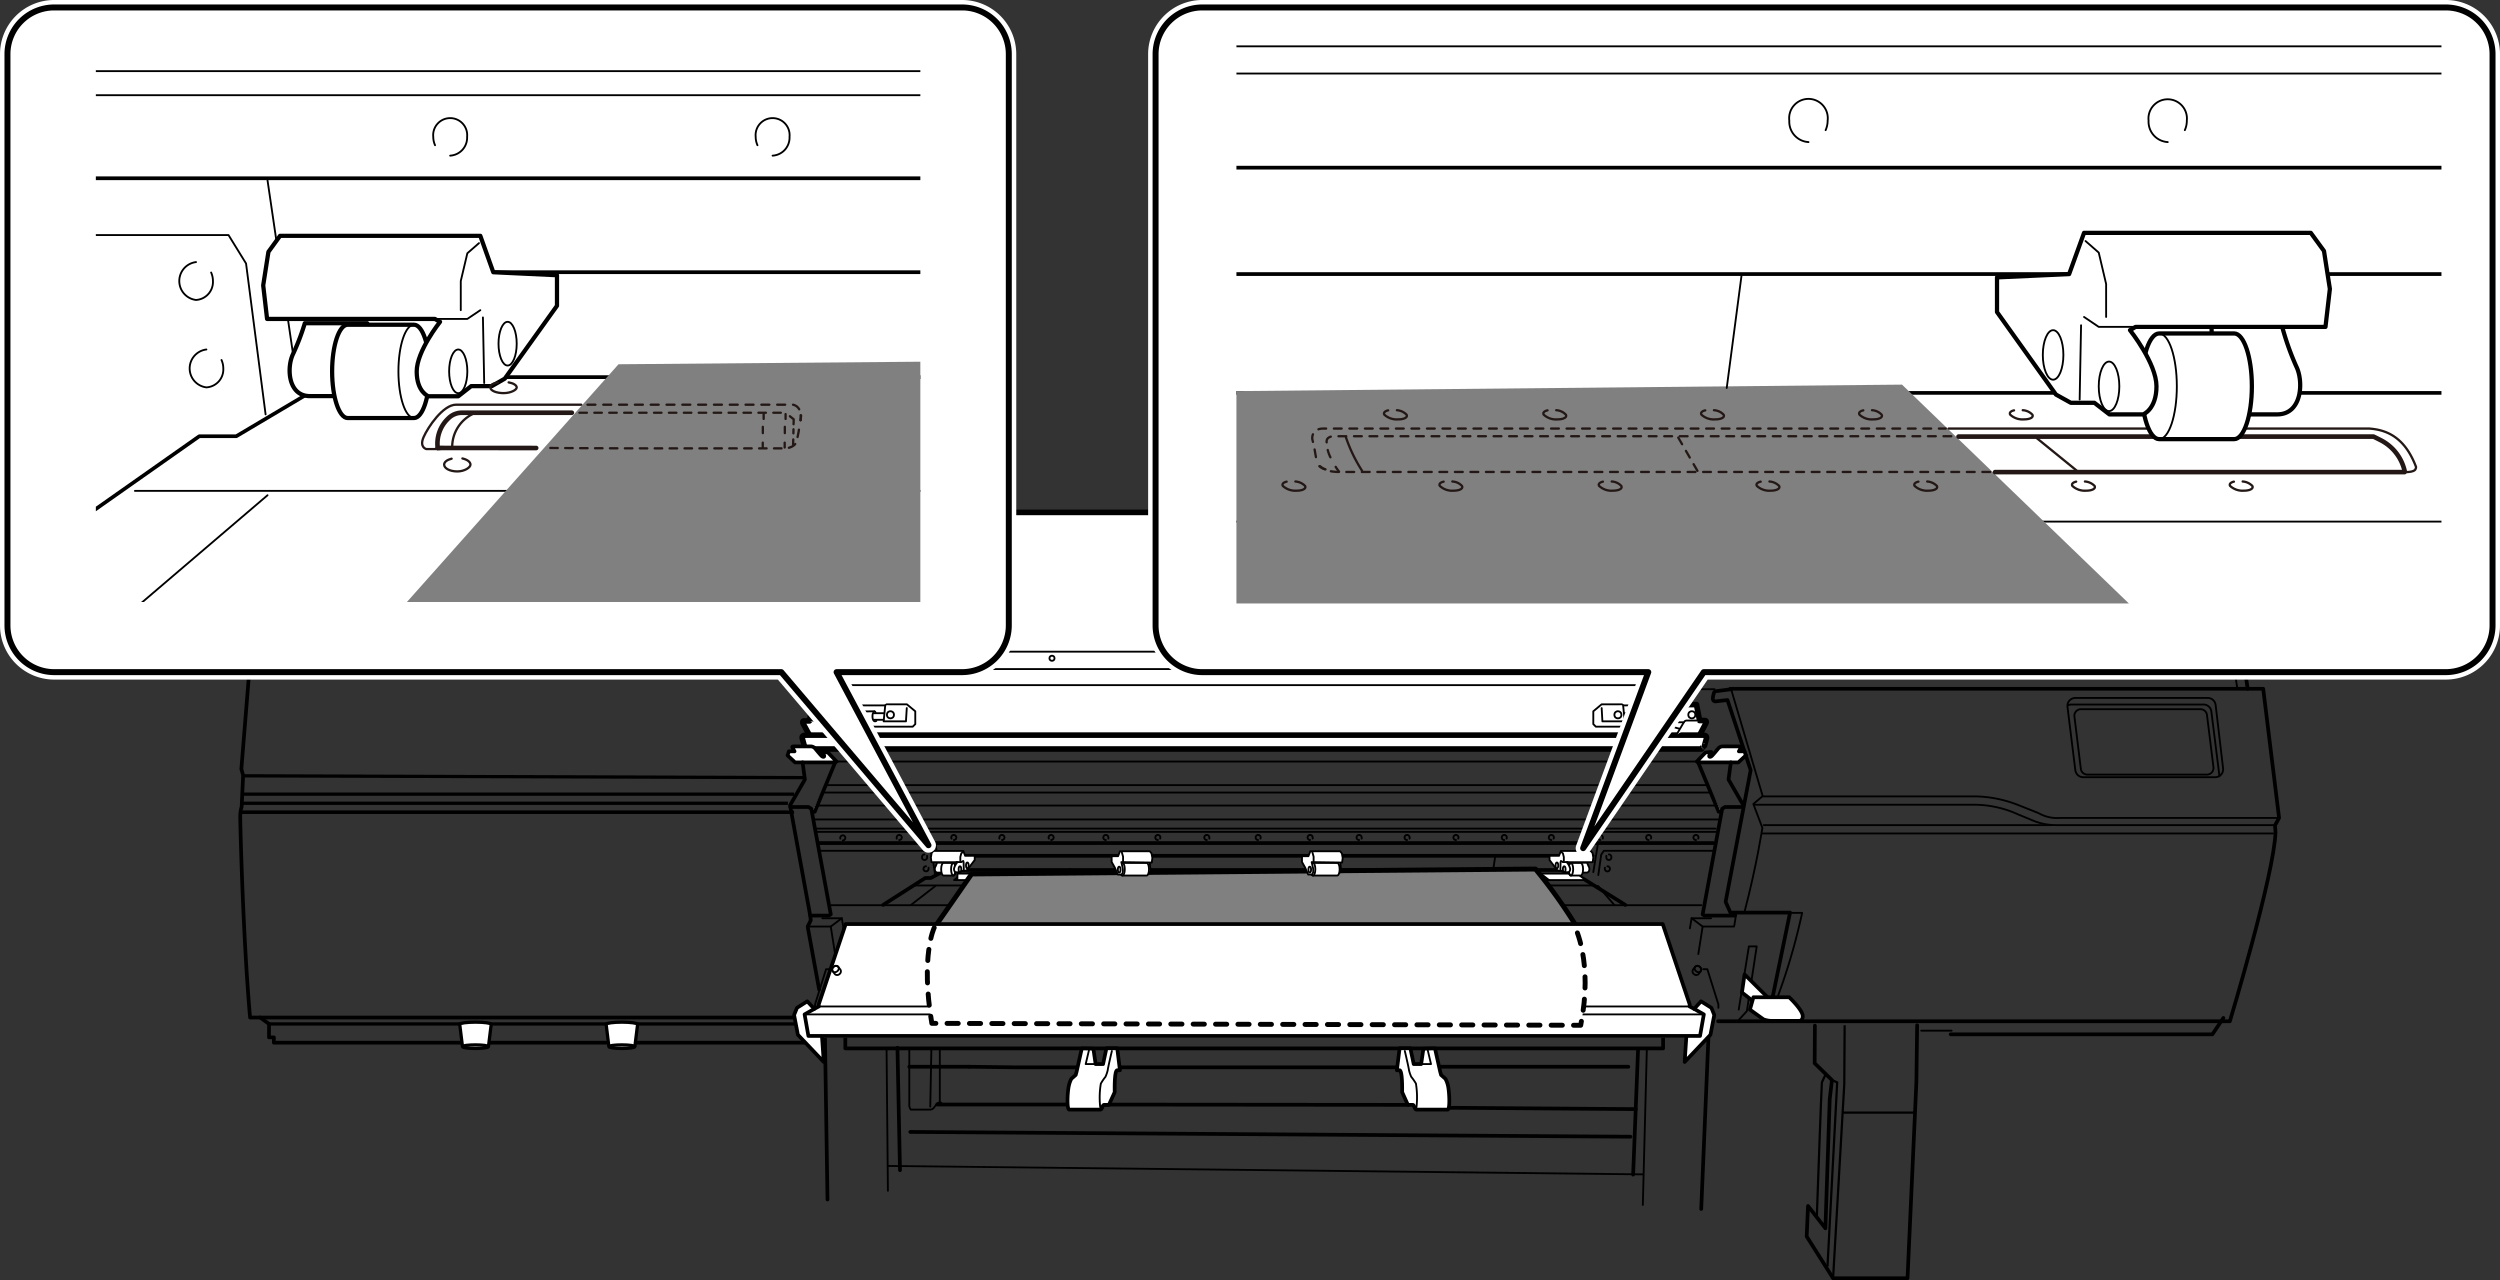 <svg xmlns="http://www.w3.org/2000/svg" xmlns:xlink="http://www.w3.org/1999/xlink" width="118.25mm" height="60.55mm" viewBox="0 0 335.2 171.64"><rect x="0" y="0" width="335.2" height="171.64" fill="#333333" stroke="none"/><defs><style>.cls-1,.cls-10,.cls-13,.cls-15,.cls-18,.cls-19,.cls-2,.cls-20,.cls-21,.cls-22,.cls-23,.cls-24,.cls-26,.cls-27,.cls-28,.cls-29,.cls-3,.cls-6{fill:none;}.cls-10,.cls-11,.cls-13,.cls-15,.cls-17,.cls-2,.cls-3,.cls-4,.cls-5,.cls-6,.cls-7,.cls-8,.cls-9{stroke:#000;}.cls-11,.cls-12,.cls-13,.cls-15,.cls-17,.cls-18,.cls-19,.cls-2,.cls-20,.cls-21,.cls-22,.cls-23,.cls-24,.cls-26,.cls-27,.cls-28,.cls-29,.cls-5,.cls-6,.cls-7,.cls-8,.cls-9{stroke-linecap:round;stroke-linejoin:round;}.cls-2,.cls-7{stroke-width:0.5px;}.cls-10,.cls-3,.cls-4{stroke-miterlimit:10;}.cls-3,.cls-4{stroke-width:0.44px;}.cls-11,.cls-12,.cls-17,.cls-4,.cls-5,.cls-7,.cls-8{fill:#fff;}.cls-5,.cls-6{stroke-width:0.25px;}.cls-8{stroke-width:0.75px;}.cls-16,.cls-9{fill:gray;}.cls-11,.cls-9{stroke-width:0.66px;}.cls-10,.cls-15{stroke-width:0.3px;}.cls-11{stroke-dasharray:1.5;}.cls-12{stroke:#fff;stroke-width:2px;}.cls-13{stroke-width:0.8px;}.cls-14{clip-path:url(#clip-path);}.cls-17{stroke-width:0.57px;}.cls-18,.cls-19,.cls-20,.cls-21,.cls-22,.cls-23,.cls-24,.cls-26,.cls-27,.cls-28,.cls-29{stroke:#231815;}.cls-18,.cls-20,.cls-21,.cls-22,.cls-23,.cls-24,.cls-26,.cls-27,.cls-28,.cls-29{stroke-width:0.31px;}.cls-19{stroke-width:0.62px;}.cls-20{stroke-dasharray:1 1;}.cls-21{stroke-dasharray:1.06 1.06;}.cls-22{stroke-dasharray:1 1;}.cls-23{stroke-dasharray:0.54 0.54;}.cls-24{stroke-dasharray:0.84 0.84;}.cls-25{clip-path:url(#clip-path-2);}.cls-26{stroke-dasharray:1.04 1.04;}.cls-27{stroke-dasharray:1.04 1.04;}.cls-28{stroke-dasharray:1.04 1.04;}.cls-29{stroke-dasharray:1.03 1.03;}</style><clipPath id="clip-path"><rect class="cls-1" x="12.85" y="9.19" width="110.55" height="71.53"/></clipPath><clipPath id="clip-path-2"><rect class="cls-1" x="165.78" y="5" width="161.57" height="75.91"/></clipPath></defs><g id="レイヤー_2" data-name="レイヤー 2"><path class="cls-2" d="M34.06,63.4l.62,26.27H33.45l-1.09,13.44.24.86-.2,4.2a4.86,4.86,0,0,0-.19,1.4c0,.82.36,16,1.32,26.86h1.35l1.19.86v1.8h.65v.71h72.5"/><line class="cls-2" x1="111.24" y1="69.65" x2="111.11" y2="63.55"/><line class="cls-3" x1="32.4" y1="107.7" x2="105.64" y2="107.7"/><line class="cls-3" x1="32.33" y1="108.91" x2="105.7" y2="108.91"/><line class="cls-3" x1="106.47" y1="108.91" x2="32.55" y2="108.91"/><line class="cls-3" x1="107.78" y1="104.27" x2="32.62" y2="104.02"/><line class="cls-3" x1="32.5" y1="106.48" x2="106.47" y2="106.48"/><line class="cls-2" x1="110.52" y1="89.66" x2="34.68" y2="89.66"/><polygon class="cls-3" points="76.73 69.64 36.85 69.64 36.85 68.97 36.59 68.97 36.59 67.35 37.15 67.35 37.15 66.83 36.64 66.83 36.64 65.8 76.74 65.8 76.73 69.64"/><polyline class="cls-3" points="37.16 69.68 37.65 84.93 42.46 84.93 42.01 69.6"/><line class="cls-3" x1="39.79" y1="81.63" x2="38.27" y2="84.15"/><polyline class="cls-3" points="43.67 69.68 44.16 84.93 48.97 84.93 48.52 69.6"/><line class="cls-3" x1="46.3" y1="81.63" x2="44.78" y2="84.15"/><polyline class="cls-3" points="50.12 69.68 50.6 84.93 55.41 84.93 54.96 69.6"/><line class="cls-3" x1="52.75" y1="81.63" x2="51.22" y2="84.15"/><polyline class="cls-3" points="56.7 69.68 57.18 84.93 61.99 84.93 61.55 69.6"/><line class="cls-3" x1="59.33" y1="81.63" x2="57.8" y2="84.15"/><polyline class="cls-3" points="63.28 69.68 63.76 84.93 68.58 84.93 68.13 69.6"/><line class="cls-3" x1="65.91" y1="81.63" x2="64.39" y2="84.15"/><polyline class="cls-3" points="69.51 69.68 70 84.93 74.81 84.93 74.36 69.6"/><line class="cls-3" x1="72.14" y1="81.63" x2="70.62" y2="84.15"/><line class="cls-2" x1="34.88" y1="136.43" x2="109.07" y2="136.43"/><line class="cls-3" x1="36.07" y1="137.29" x2="109.07" y2="137.29"/><path class="cls-4" d="M65.49,140.34c0,.13-.78.24-1.74.24s-1.74-.11-1.74-.24l-.37-3c0-.16.94-.29,2.11-.29s2.11.13,2.11.29Z"/><path class="cls-3" d="M62,140.34c0-.14.78-.24,1.74-.24s1.74.1,1.74.24"/><path class="cls-4" d="M85.12,140.34c0,.13-.78.24-1.74.24s-1.74-.11-1.74-.24l-.37-3c0-.16,1-.29,2.11-.29s2.11.13,2.11.29Z"/><path class="cls-3" d="M81.64,140.34c0-.14.78-.24,1.74-.24s1.74.1,1.74.24"/><polyline class="cls-2" points="118.41 121.33 124.06 117.72 124.8 117.72 126.79 116.65 143.44 116.65"/><polyline class="cls-2" points="217.92 121.33 212.12 117.72 211.36 117.72 209.32 116.65 143.44 116.65"/><polygon class="cls-5" points="129.52 118 136.41 118 136.83 117.13 130.12 117.13 129.52 118"/><polygon class="cls-5" points="129.04 118 135.93 118 136.34 117.13 129.64 117.13 129.04 118"/><polyline class="cls-2" points="125.93 114.75 134.96 114.75 160.37 114.75 213.55 114.75"/><polyline class="cls-5" points="109.52 111.54 139.14 111.54 154.62 111.54 230.03 111.54"/><polyline class="cls-6" points="109.17 109.87 138.36 109.87 155.4 109.87 230.39 109.87"/><polygon class="cls-5" points="180.45 118 173.56 118 173.15 117.13 179.85 117.13 180.45 118"/><polyline class="cls-6" points="228.1 121.37 151.77 121.37 132.01 121.37 111.23 121.37"/><polyline class="cls-5" points="213.55 118.72 158.51 118.72 133.96 118.72 122.77 118.72"/><polyline class="cls-7" points="229.72 113.04 153.92 113.04 139.84 113.04 109.83 113.04"/><polyline class="cls-5" points="230.03 111.1 154.62 111.1 139.14 111.1 109.52 111.1"/><polyline class="cls-6" points="229.88 108.01 155.56 108.01 138.21 108.01 109.67 108.01"/><polyline class="cls-2" points="298.11 136.49 296.64 138.68 261.55 138.68"/><polyline class="cls-2" points="222.61 74.55 288.77 74.55 299.72 81.23 301.37 92.35"/><line class="cls-6" x1="221.37" y1="81.33" x2="299.54" y2="81.33"/><polyline class="cls-6" points="287.59 74.58 298.3 81.23 299.96 92.19"/><line class="cls-6" x1="228.25" y1="78.42" x2="293.89" y2="78.42"/><path class="cls-2" d="M232,92.35h71.45l2.13,17.32-.55,1,.07.88c-.15,5.61-6.12,25.38-6.12,25.38H230.36"/><path class="cls-6" d="M305.55,109.67H276.17a5,5,0,0,1-2.83-.64l-2.84-1.13a16.42,16.42,0,0,0-5.59-1.12H236.44"/><path class="cls-6" d="M305,110.63H275.7a8.07,8.07,0,0,1-3-.56l-2.13-.88a14.25,14.25,0,0,0-5.67-1.29H235.3"/><line class="cls-6" x1="275.07" y1="110.63" x2="236.49" y2="110.63"/><line class="cls-6" x1="236.34" y1="111.75" x2="304.76" y2="111.75"/><path class="cls-6" d="M298.07,103l-1-8.48a1.07,1.07,0,0,0-1-.94H278.26a1.07,1.07,0,0,0-1.05,1.21l1.05,8.48a1.08,1.08,0,0,0,1.05.94H297A1.07,1.07,0,0,0,298.07,103Z"/><path class="cls-6" d="M296.78,102.86l-.87-7a.87.87,0,0,0-.86-.77H279a.88.88,0,0,0-.86,1l.86,7a.88.88,0,0,0,.87.77h16A.89.89,0,0,0,296.78,102.86Z"/><path class="cls-6" d="M297.56,104.08a1.34,1.34,0,0,0,0-.2L296.5,95.4a1.07,1.07,0,0,0-1.05-.94H277.73a1.13,1.13,0,0,0-.44.1"/><polyline class="cls-2" points="105.97 108.2 108.58 122.47 108.71 123.39 108.29 124.24 109.83 132.68"/><polyline class="cls-6" points="233.13 135.37 234.49 126.89 235.54 126.89 234.22 135.57 233.13 136.76"/><polygon class="cls-7" points="237.38 134.1 233.91 130.65 233.56 133.07 236.05 135.02 237.38 134.1"/><path class="cls-2" d="M232.11,92.41s-1.66.23-2,.26-.34.32-.44.82.28.56.28.56l1.67-.19,3.11,9.41-3.36,17.64.64,1.45h8l-2.34,11.35,1.48,3.09,1,.08h.42"/><line class="cls-2" x1="260.22" y1="74.49" x2="177.61" y2="74.49"/><path class="cls-8" d="M108.53,98.57,107.67,97s-.13-.34.16-.34h.7l.41-2.14h1.41l.52-4.76h-.42l-.08-.34-.43-1.67s-.11-.32.32-.32L109,69.45a.57.57,0,0,1,.53-.75H230.11a.57.57,0,0,1,.53.75l-4.1,16.44,0,.34-1,3.48.52,4.76h1.4l.42,2.14h.7c.29,0,.16.34.16.34l-.86,1.62"/><path class="cls-8" d="M228.15,100.43H108l-.16-.43-.27-1s-.16-.43.47-.43H228.33c.62,0,.47.43.47.43l-.27,1S228.06,100.35,228.15,100.43Z"/><path class="cls-5" d="M110.35,94.47h1.22l.21.11h6.91l.18-.14h2.73l1.12.93,0,1.72-.34.34H112a5.35,5.35,0,0,1-.85.27"/><path class="cls-5" d="M108.53,96.61h1.63a.47.47,0,0,1,.4.23l1,1.7"/><polyline class="cls-5" points="110.56 96.84 111.31 96.84 111.62 94.84"/><polyline class="cls-5" points="118.69 94.58 118.48 96.72 121.47 96.72 121.58 94.94"/><path class="cls-5" d="M117.39,95.53s0-.16-.31-.16l-5.26.09s-.2,0-.2.57.26.74.26.74l.26.4"/><path class="cls-5" d="M117.26,95.37s-.28.13-.28.66.23.82.52.63"/><line class="cls-5" x1="117.18" y1="95.63" x2="118.48" y2="95.63"/><line class="cls-5" x1="117.21" y1="96.51" x2="118.46" y2="96.51"/><line class="cls-5" x1="111.47" y1="96.61" x2="111.67" y2="96.61"/><ellipse class="cls-5" cx="109.49" cy="95.84" rx="0.47" ry="0.48"/><ellipse class="cls-5" cx="119.39" cy="95.84" rx="0.47" ry="0.48"/><path class="cls-5" d="M110.87,89.71h110l1.1-3.2a1.21,1.21,0,0,1,1.13-.55h3.27"/><ellipse class="cls-5" cx="115.78" cy="88.34" rx="0.31" ry="0.39" transform="translate(-28.19 110.28) rotate(-46.01)"/><ellipse class="cls-5" cx="115.93" cy="88.34" rx="0.31" ry="0.39" transform="translate(-28.14 110.39) rotate(-46.01)"/><path class="cls-5" d="M226,94.47h-1.22l-.21.11h-6.92l-.18-.14h-2.73l-1.11.93,0,1.72.34.34h10.34a5.18,5.18,0,0,0,.86.27"/><path class="cls-5" d="M227.8,96.61h-1.63a.46.46,0,0,0-.4.23l-1,1.7"/><polyline class="cls-5" points="225.77 96.84 225.02 96.84 224.71 94.84"/><polyline class="cls-5" points="217.63 94.58 217.84 96.72 214.85 96.72 214.75 94.94"/><path class="cls-5" d="M218.93,95.53s0-.16.32-.16l5.26.09s.19,0,.19.57-.26.74-.26.74l-.26.4"/><path class="cls-5" d="M219.06,95.37s.29.13.29.66-.23.82-.52.63"/><line class="cls-5" x1="219.14" y1="95.63" x2="217.84" y2="95.63"/><line class="cls-5" x1="219.12" y1="96.51" x2="217.87" y2="96.51"/><line class="cls-5" x1="224.86" y1="96.61" x2="224.65" y2="96.61"/><ellipse class="cls-5" cx="226.84" cy="95.84" rx="0.47" ry="0.48"/><ellipse class="cls-5" cx="216.93" cy="95.84" rx="0.47" ry="0.48"/><polyline class="cls-5" points="225.52 91.86 169.09 91.86 140.41 91.86 110.8 91.86"/><ellipse class="cls-5" cx="219.29" cy="88.34" rx="0.39" ry="0.31" transform="translate(0.17 177.08) rotate(-43.99)"/><ellipse class="cls-5" cx="195.5" cy="88.34" rx="0.39" ry="0.31" transform="translate(-6.51 160.56) rotate(-43.99)"/><ellipse class="cls-5" cx="166.32" cy="88.26" rx="0.34" ry="0.34"/><ellipse class="cls-5" cx="141.05" cy="88.26" rx="0.34" ry="0.34"/><polyline class="cls-5" points="110.26 87.38 141.54 87.38 221.55 87.38"/><polygon class="cls-5" points="127.92 118 134.81 118 135.73 117.13 129.02 117.13 127.92 118"/><path class="cls-7" d="M105.77,100.74l.76,0-.26-.48s-.16-.18.15-.18h2.34a.8.8,0,0,1,.52.26s.63.77.86,1,.49.16.31-.13a2.09,2.09,0,0,1-.21-.39l.76.07,1.17,1.22-.19.11H106.6l-1-.93Z"/><polyline class="cls-6" points="109.28 135.13 109.28 134.66 110.76 129.95 111.31 129.95"/><line class="cls-6" x1="118.87" y1="140.61" x2="119.05" y2="159.66"/><line class="cls-2" x1="110.61" y1="139.02" x2="110.95" y2="160.83"/><line class="cls-2" x1="120.33" y1="140.49" x2="120.67" y2="156.9"/><path class="cls-6" d="M126.21,147.87c-.23-.16-.55.07-.55.07l-.46.6a.7.7,0,0,1-.47.24h-2.61a1.08,1.08,0,0,1-.2-.76c0-.47,0-7.41,0-7.41"/><line class="cls-6" x1="124.73" y1="148.38" x2="124.88" y2="140.57"/><line class="cls-6" x1="126.01" y1="147.79" x2="126.01" y2="140.65"/><line class="cls-2" x1="121.92" y1="143.03" x2="129.95" y2="143.03"/><line class="cls-5" x1="125.42" y1="118.79" x2="122.15" y2="121.33"/><polyline class="cls-7" points="111.98 102.22 109.24 108.84 108.97 108.84"/><polyline class="cls-2" points="105.97 108.2 108.39 108.2 108.78 108.44 111.39 122.6 111.15 122.76 108.66 122.76"/><polyline class="cls-2" points="107.61 102.22 107.92 104.52 105.93 107.97"/><polyline class="cls-6" points="110.41 106.26 136.88 106.26 156.88 106.26 229.14 106.26"/><polyline class="cls-6" points="112.17 102.11 136.06 102.11 157.7 102.11 227.38 102.11"/><polyline class="cls-6" points="109.87 114.08 124.64 114.08 124.99 114.59 125.38 117.33"/><line class="cls-6" x1="126.05" y1="116.93" x2="125.42" y2="113.08"/><path class="cls-6" d="M112.67,112.44a.33.33,0,0,1,0-.15A.34.34,0,0,1,113,112a.34.34,0,0,1,0,.68"/><path class="cls-6" d="M127.58,112.44a.34.34,0,1,1,.31.19"/><path class="cls-6" d="M124.3,114.75a.41.41,0,0,1,0,.16.34.34,0,1,1-.67,0,.34.34,0,0,1,.33-.35"/><path class="cls-6" d="M124.5,116.34a.28.28,0,0,1,0,.15.34.34,0,1,1-.68,0,.34.34,0,0,1,.34-.34"/><path class="cls-6" d="M134,112.44a.33.33,0,0,1,0-.15.34.34,0,1,1,.34.34"/><path class="cls-6" d="M140.63,112.44a.34.34,0,1,1,.3.19"/><path class="cls-6" d="M120.23,112.44a.33.33,0,0,1,0-.15.34.34,0,1,1,.34.34"/><path class="cls-6" d="M227.7,112.44a.34.34,0,1,0-.3.19"/><path class="cls-6" d="M221.36,112.44a.34.34,0,1,0-.31.19"/><path class="cls-6" d="M214.91,112.44a.33.33,0,0,0,0-.15.34.34,0,0,0-.34-.34.34.34,0,1,0,0,.68"/><path class="cls-6" d="M208.31,112.44a.34.34,0,1,0-.3.19"/><path class="cls-6" d="M202,112.44a.34.34,0,1,0-.31.19"/><path class="cls-6" d="M195.52,112.44a.34.34,0,1,0-.3.19"/><path class="cls-6" d="M189,112.44a.33.33,0,0,0,0-.15.34.34,0,1,0-.34.34"/><path class="cls-6" d="M182.57,112.44a.24.24,0,0,0,0-.15.34.34,0,0,0-.34-.34.34.34,0,1,0,0,.68"/><path class="cls-6" d="M176,112.44a.24.24,0,0,0,0-.15.34.34,0,1,0-.34.34"/><path class="cls-6" d="M169,112.44a.34.34,0,1,0-.31.19"/><path class="cls-6" d="M162.15,112.44a.33.33,0,0,0,0-.15.34.34,0,0,0-.34-.34.34.34,0,1,0,0,.68"/><path class="cls-6" d="M155.55,112.44a.34.34,0,1,0-.3.19"/><path class="cls-6" d="M148.61,112.44a.33.33,0,0,0,0-.15.34.34,0,1,0-.34.34"/><polyline class="cls-6" points="108.42 124.23 111.39 124.23 112.87 123.12 110.26 123.12"/><line class="cls-6" x1="112.87" y1="123.12" x2="113.1" y2="124.47"/><line class="cls-6" x1="111.39" y1="124.23" x2="111.97" y2="127.92"/><polygon class="cls-5" points="185.56 118 178.67 118 178.26 117.13 184.96 117.13 185.56 118"/><polygon class="cls-5" points="212.58 118 207.32 118 206.39 117.13 211.47 117.13 212.58 118"/><polygon class="cls-5" points="207.69 118 202.43 118 201.51 117.13 206.58 117.13 207.69 118"/><polygon class="cls-5" points="202.8 118 197.54 118 196.62 117.13 201.7 117.13 202.8 118"/><polygon class="cls-5" points="158.71 118 151.82 118 151.41 117.13 158.11 117.13 158.71 118"/><polygon class="cls-5" points="135.09 118 128.36 118 128.38 117.13 135.09 117.13 135.09 118"/><path class="cls-7" d="M233.91,100.74l-.76,0,.26-.48s.16-.18-.15-.18h-2.34a.8.8,0,0,0-.52.26s-.63.77-.86,1-.49.16-.31-.13a2.09,2.09,0,0,0,.21-.39l-.76.07-1.17,1.22.18.11h5.39l1-.93Z"/><polyline class="cls-6" points="230.4 135.13 230.4 134.66 228.92 129.95 228.37 129.95"/><polyline class="cls-2" points="222.99 139.02 222.99 140.57 148.63 140.57 135.15 140.57 113.34 140.57 113.34 139.02"/><line class="cls-6" x1="220.81" y1="140.61" x2="220.27" y2="161.56"/><line class="cls-2" x1="229.07" y1="139.02" x2="228.1" y2="162.1"/><line class="cls-6" x1="220.27" y1="157.46" x2="119.05" y2="156.33"/><line class="cls-2" x1="219.63" y1="140.76" x2="218.97" y2="157.49"/><polyline class="cls-2" points="187.13 143.11 147.49 143.11 136.3 143.11 129.95 143.03"/><line class="cls-6" x1="189.07" y1="147.79" x2="189.07" y2="140.65"/><line class="cls-2" x1="193.16" y1="143.03" x2="218.33" y2="143.03"/><line class="cls-2" x1="219.33" y1="148.71" x2="194.39" y2="148.53"/><polyline class="cls-2" points="188.75 148.14 147.02 148.1 136.76 148.1 125.66 148.1"/><line class="cls-2" x1="218.61" y1="152.41" x2="122.05" y2="151.77"/><line class="cls-5" x1="214.26" y1="118.79" x2="216.47" y2="121.37"/><polyline class="cls-7" points="227.69 102.22 230.44 108.84 230.71 108.84"/><polyline class="cls-2" points="233.71 108.2 231.29 108.2 230.91 108.44 228.29 122.6 228.53 122.76 232.62 122.76"/><polyline class="cls-2" points="232.07 102.22 231.76 104.52 233.75 107.97"/><polyline class="cls-6" points="228.71 105.27 157 105.27 136.76 105.27 110.84 105.27"/><path class="cls-6" d="M232.11,92.41l4.23,14.33-1.25,1.06L236.3,111s-.75,5-2.4,11.28"/><polyline class="cls-6" points="229.81 114.08 215.04 114.08 214.69 114.59 214.3 117.33"/><line class="cls-6" x1="213.63" y1="116.93" x2="214.26" y2="113.08"/><path class="cls-6" d="M215.38,114.75a.41.41,0,0,0,0,.16.34.34,0,1,0,.67,0,.34.34,0,0,0-.33-.35"/><path class="cls-6" d="M215.18,116.34a.28.28,0,0,0,0,.15.35.35,0,0,0,.34.35.35.35,0,0,0,.34-.35.34.34,0,0,0-.34-.34"/><line class="cls-6" x1="200.48" y1="114.78" x2="200.22" y2="116.57"/><polyline class="cls-6" points="232.5 124.23 228.29 124.23 226.81 123.12 229.42 123.12"/><line class="cls-6" x1="226.81" y1="123.12" x2="226.58" y2="124.47"/><line class="cls-6" x1="228.29" y1="124.23" x2="227.71" y2="127.92"/><path class="cls-7" d="M190.85,140.61l-.3,2.06h-1l-.45-2.12h-1.44l-.37,2.95h.35c.43,0,.36,2.94.36,2.94l.77,1.7h.63c.27,0,.23.64.54.64h4.14c.39,0,.23-2.46.08-3.14a3.61,3.61,0,0,0-.36-1l-.58-.51-.12-.44-.7-3.12Z"/><polyline class="cls-6" points="190.55 142.67 191.87 142.67 191.44 140.85"/><path class="cls-6" d="M188.36,140.92s.55,2.34.55,2.54a4.83,4.83,0,0,0,.31.92,7,7,0,0,1,.63.91,11.7,11.7,0,0,1,.07,3.17"/><line class="cls-6" x1="225.42" y1="92.41" x2="229.9" y2="92.41"/><path class="cls-6" d="M238.39,133.55a82.7,82.7,0,0,0,3.24-11.15H240"/><path class="cls-7" d="M241.71,136.25c0,.59-.43.63-.43.63h-3.82a3.56,3.56,0,0,1-1-.2l-1.83-1.31.47-1.66h4.79S241.71,135.41,241.71,136.25Z"/><line class="cls-6" x1="232.54" y1="124.07" x2="232.78" y2="122.56"/><line class="cls-6" x1="257.6" y1="138.19" x2="261.67" y2="138.19"/><path class="cls-7" d="M146.6,140.61l.3,2.06h1l.45-2.12h1.45l.36,2.95h-.35c-.43,0-.35,2.94-.35,2.94l-.78,1.7h-.62c-.28,0-.24.64-.55.64h-4.13c-.39,0-.24-2.46-.08-3.14a3.45,3.45,0,0,1,.35-1l.58-.51.12-.44.7-3.12Z"/><polyline class="cls-6" points="146.9 142.67 145.57 142.67 146 140.85"/><path class="cls-6" d="M149.08,140.92s-.55,2.34-.55,2.54a4.83,4.83,0,0,1-.31.92,7,7,0,0,0-.62.91,11.33,11.33,0,0,0-.08,3.17"/><line class="cls-5" x1="187.13" y1="135.77" x2="181.87" y2="135.77"/><path class="cls-9" d="M130.28,117.18l-5,7.2c-1.75,3-1.14,8.81.86,13.2h85.49s3.34-6.75.13-12.71a66.38,66.38,0,0,0-5.89-8.35Z"/><path class="cls-5" d="M126.14,117h-.39c-.45,0-.47-.53-.34-.77a3.73,3.73,0,0,0,.23-.56h1.25V117Z"/><path class="cls-5" d="M127.83,115.7H126.5c-.17,0-.31.38-.31.85s.14.84.31.84h1.33c.17,0,.31-.38.31-.84S128,115.7,127.83,115.7Z"/><ellipse class="cls-6" cx="127.83" cy="116.55" rx="0.31" ry="0.85"/><path class="cls-5" d="M128.24,115.6h-3.35l-.08-.61.1-.61.24-.29h4l.26.66,1.28,0v.56l-1,1.32-.26.13H129l-.26.19h-.6s-.23-.08-.23-.45a1.92,1.92,0,0,1,.47-.9Z"/><polyline class="cls-6" points="129.15 115.44 128.89 115.59 128.24 115.59"/><polyline class="cls-6" points="128.76 115.44 128.76 114.91 128.89 114.41 129.13 114.22"/><line class="cls-6" x1="129.2" y1="115.57" x2="129.23" y2="116.76"/><ellipse class="cls-6" cx="128.71" cy="116.55" rx="0.18" ry="0.4"/><ellipse class="cls-6" cx="129.7" cy="116.04" rx="0.18" ry="0.4"/><path class="cls-5" d="M212.31,117h.39c.44,0,.46-.53.34-.77a4.41,4.41,0,0,1-.24-.56h-1.25V117Z"/><path class="cls-5" d="M210.62,115.7h1.32c.18,0,.32.38.32.85s-.14.84-.32.84h-1.32c-.17,0-.31-.38-.31-.84S210.45,115.7,210.62,115.7Z"/><ellipse class="cls-6" cx="210.62" cy="116.55" rx="0.31" ry="0.85"/><path class="cls-5" d="M210.2,115.6h3.35l.08-.61-.1-.61-.24-.29h-4l-.26.66-1.27,0v.56l1,1.32.26.13h.41l.26.19h.6s.24-.08.24-.45a1.92,1.92,0,0,0-.47-.9Z"/><polyline class="cls-6" points="209.29 115.44 209.55 115.59 210.2 115.59"/><polyline class="cls-6" points="209.68 115.44 209.68 114.91 209.55 114.41 209.32 114.22"/><line class="cls-6" x1="209.24" y1="115.57" x2="209.21" y2="116.76"/><ellipse class="cls-6" cx="209.73" cy="116.55" rx="0.18" ry="0.4"/><ellipse class="cls-6" cx="208.75" cy="116.04" rx="0.18" ry="0.4"/><path class="cls-5" d="M154.14,115.6l.08.71s.18.74-.31.74l-.39-1.83Z"/><path class="cls-5" d="M150.5,115.7h3.25c.17,0,.31.38.31.85s-.14.84-.31.84H150.5c-.17,0-.31-.38-.31-.84S150.33,115.7,150.5,115.7Z"/><ellipse class="cls-6" cx="150.5" cy="116.55" rx="0.31" ry="0.85"/><path class="cls-5" d="M149.48,116.34l-.43-.77v-.77l.86,0,.26-.66h4l.23.29.11.61-.08.61-4.08-.06.18.8s.18.87-.29.87h-.36l-.21-.48Z"/><ellipse class="cls-6" cx="150.06" cy="116.6" rx="0.18" ry="0.4"/><polyline class="cls-6" points="150.4 114.22 150.58 114.86 150.58 115.49"/><path class="cls-5" d="M179.69,115.6l.08.71s.18.74-.31.74l-.39-1.83Z"/><path class="cls-5" d="M176.05,115.7h3.25c.18,0,.32.38.32.85s-.14.84-.32.84h-3.25c-.17,0-.31-.38-.31-.84S175.88,115.7,176.05,115.7Z"/><ellipse class="cls-6" cx="176.05" cy="116.55" rx="0.31" ry="0.85"/><path class="cls-5" d="M175,116.34l-.43-.77v-.77l.86,0,.26-.66h4l.23.29.11.61-.08.61-4.08-.06.18.8s.18.87-.29.87h-.36l-.21-.48Z"/><ellipse class="cls-6" cx="175.61" cy="116.6" rx="0.18" ry="0.4"/><polyline class="cls-6" points="175.95 114.22 176.13 114.86 176.13 115.49"/><polyline class="cls-7" points="226.1 139.08 225.88 142.39 229.34 138.74 229.85 136.09 229.46 135.13 228.08 134.26 227.15 135.27 226.55 134.95 226.55 134.66 222.94 123.9 154.27 123.9 129.51 123.9 113.39 123.9 109.78 134.66 109.78 134.95 109.18 135.27 108.24 134.26 106.86 135.13 106.47 136.09 106.98 138.74 110.45 142.39 110.22 139.08"/><ellipse class="cls-6" cx="112.02" cy="129.92" rx="0.47" ry="0.39" transform="translate(-57.67 104.77) rotate(-40.8)"/><path class="cls-6" d="M112.68,130l-.29-.37a.43.43,0,0,0-.61,0,.46.46,0,0,0-.13.61l.29.37a.44.44,0,0,0,.61,0A.45.45,0,0,0,112.68,130Z"/><polyline class="cls-6" points="226.55 134.95 152.55 134.95 131.23 134.95 109.78 134.95"/><polyline class="cls-2" points="227.15 135.27 228.45 136.01 227.94 138.9 143.59 138.9 140.19 138.9 108.39 138.9 107.88 136.01 109.18 135.27"/><polyline class="cls-6" points="228.45 136.01 146.63 136.01 137.15 136.01 107.88 136.01"/><ellipse class="cls-6" cx="227.66" cy="129.92" rx="0.39" ry="0.47" transform="translate(-19.45 217.37) rotate(-49.2)"/><path class="cls-6" d="M227,130l.29-.37a.43.43,0,0,1,.61,0,.46.46,0,0,1,.13.61l-.29.37a.44.44,0,0,1-.61,0A.45.45,0,0,1,227,130Z"/><polyline class="cls-2" points="243.34 137.52 243.31 142.56 245.63 144.82 245.33 147.36 244.75 164.69 242.42 161.7 242.24 165.78 245.78 171.39 255.76 171.39 256.95 145.07 257.05 137.47"/><polyline class="cls-10" points="247.33 137.47 247.28 145.38 245.78 171.39"/><polyline class="cls-10" points="245.63 144.82 246.33 145.13 245.03 169.81"/><path class="cls-10" d="M244.78,144.06s-.45.92-.5,1.07-.68,18-.68,18"/><line class="cls-10" x1="247" y1="149.18" x2="256.75" y2="149.18"/><path class="cls-11" d="M125.26,124.39s-1.85,3.76-.32,12.82l87,.26c1.71-8.49-.8-13.24-.8-13.24"/></g><g id="レイヤー_3" data-name="レイヤー 3"><path class="cls-12" d="M212.27,113.72,221,90.12H161.21a6.27,6.27,0,0,1-6.27-6.27V7.26A6.27,6.27,0,0,1,161.21,1H327.94a6.26,6.26,0,0,1,6.26,6.26V83.85a6.27,6.27,0,0,1-6.26,6.27h-99.5Z"/><path class="cls-13" d="M212.27,113.72,221,90.12H161.21a6.27,6.27,0,0,1-6.27-6.27V7.26A6.27,6.27,0,0,1,161.21,1H327.94a6.26,6.26,0,0,1,6.26,6.26V83.85a6.27,6.27,0,0,1-6.26,6.27h-99.5Z"/><path class="cls-12" d="M124.49,113.33,112.17,90.12H129a6.27,6.27,0,0,0,6.26-6.27V7.26A6.26,6.26,0,0,0,129,1H7.26A6.26,6.26,0,0,0,1,7.26V83.85a6.27,6.27,0,0,0,6.26,6.27h97.5Z"/><g class="cls-14"><line class="cls-15" x1="-14.88" y1="103.23" x2="153.98" y2="103.23"/><polyline class="cls-2" points="-11.2 85.16 26.72 58.49 31.68 58.49 45.02 50.57 156.36 50.57"/><line class="cls-2" x1="39.27" y1="36.5" x2="172.67" y2="36.5"/><line class="cls-5" x1="-12.3" y1="12.76" x2="171.06" y2="12.76"/><line class="cls-6" x1="-10.81" y1="0.45" x2="172.55" y2="0.45"/><line class="cls-6" x1="155.06" y1="85.45" x2="-16.11" y2="85.45"/><line class="cls-5" x1="168.14" y1="65.82" x2="18.09" y2="65.82"/><line class="cls-7" x1="175.77" y1="23.9" x2="-10.2" y2="23.9"/><line class="cls-5" x1="171.06" y1="9.54" x2="-12.01" y2="9.54"/><line class="cls-5" x1="35.87" y1="66.4" x2="13.9" y2="85.16"/><polyline class="cls-6" points="-9 31.52 30.64 31.52 32.99 35.33 35.61 55.56"/><line class="cls-6" x1="40.05" y1="52.63" x2="35.87" y2="24.19"/><path class="cls-6" d="M58.33,19.47a2.84,2.84,0,0,1-.24-1.14,2.28,2.28,0,1,1,4.54,0,2.42,2.42,0,0,1-2.27,2.54"/><path class="cls-6" d="M28.31,36.54a2.84,2.84,0,0,1,.24,1.14,2.42,2.42,0,0,1-2.27,2.54,2.56,2.56,0,0,1,0-5.08"/><path class="cls-6" d="M29.7,48.27a2.79,2.79,0,0,1,.24,1.13,2.41,2.41,0,0,1-2.27,2.54,2.56,2.56,0,0,1,0-5.08"/><path class="cls-6" d="M101.56,19.47a2.84,2.84,0,0,1-.24-1.14,2.28,2.28,0,1,1,4.54,0,2.42,2.42,0,0,1-2.27,2.54"/><path class="cls-6" d="M145.84,19.47a2.84,2.84,0,0,1-.24-1.14,2.28,2.28,0,1,1,4.53,0,2.41,2.41,0,0,1-2.26,2.54"/><path class="cls-6" d="M166,19.47a2.84,2.84,0,0,1-.24-1.14A2.42,2.42,0,0,1,168,15.79"/><line class="cls-6" x1="128.25" y1="36.7" x2="130" y2="49.99"/><polyline class="cls-16" points="155.06 48.23 82.93 48.84 51.21 84.48 156.35 84.48"/><path class="cls-17" d="M44.18,53.11H41.56c-3,0-3.13-3.9-2.26-5.66a31.1,31.1,0,0,0,1.57-4.11h8.36v9.77Z"/><path class="cls-17" d="M55.51,43.54H46.62c-1.16,0-2.09,2.8-2.09,6.25s.93,6.26,2.09,6.26h8.89c1.15,0,2.09-2.8,2.09-6.26S56.66,43.54,55.51,43.54Z"/><ellipse class="cls-6" cx="55.51" cy="49.79" rx="2.09" ry="6.25"/><path class="cls-17" d="M58.3,42.76H35.81l-.52-4.5.7-4.49,1.56-2.15H64.4l1.74,4.88,8.54.4V41l-7,9.77-1.74,1H63.18l-1.74,1.36h-4s-1.57-.58-1.57-3.32S59,43.15,59,43.15Z"/><polyline class="cls-6" points="64.4 41.59 62.66 42.76 58.3 42.76"/><polyline class="cls-6" points="61.78 41.59 61.78 37.68 62.66 33.96 64.22 32.6"/><line class="cls-6" x1="64.75" y1="42.56" x2="64.92" y2="51.36"/><ellipse class="cls-6" cx="61.44" cy="49.79" rx="1.22" ry="2.93"/><ellipse class="cls-6" cx="68.06" cy="46.08" rx="1.22" ry="2.93"/><path class="cls-18" d="M68.2,51.27c.64.11,1.08.38,1.08.69s-.79.75-1.76.75-1.77-.33-1.77-.75.39-.54,1-.67"/><line class="cls-19" x1="71.89" y1="60.07" x2="58.69" y2="60.06"/><path class="cls-18" d="M77.93,54.26H61.15c-1.74,0-3.77,3-4.36,4.36s.37,1.59.37,1.59H59"/><path class="cls-19" d="M58.69,60.06a4.64,4.64,0,0,1,1.46-4A2.55,2.55,0,0,1,62,55.34H76.67"/><path class="cls-18" d="M63.55,55.43a4.93,4.93,0,0,0-2.92,4.51"/><path class="cls-18" d="M107.41,55.7s0,.26-.09.65"/><path class="cls-20" d="M107.12,57.61a10,10,0,0,1-.41,1.78c-.29.61-1.32.73-1.32.73-24.09,0-22.47,0-32.39-.06"/><path class="cls-21" d="M78.77,54.26h27.54a1.23,1.23,0,0,1,.91.76"/><path class="cls-18" d="M107.35,55.68a4.12,4.12,0,0,1,0,.66"/><polyline class="cls-22" points="77.69 55.34 105.33 55.34 105.42 55.41"/><polyline class="cls-18" points="105.91 55.81 106.42 56.22 106.4 56.88"/><line class="cls-23" x1="106.39" y1="57.56" x2="106.37" y2="58.58"/><line class="cls-18" x1="106.36" y1="58.92" x2="106.34" y2="59.57"/><path class="cls-18" d="M102.39,55.52s0,.25,0,.65"/><path class="cls-24" d="M102.28,57.23c0,.49,0,1,0,1.58"/><path class="cls-18" d="M102.27,59.35c0,.22,0,.44,0,.65"/><path class="cls-18" d="M105.33,55.52l0,.65"/><path class="cls-24" d="M105.23,57.23c0,.49,0,1,0,1.58"/><path class="cls-18" d="M105.21,59.35c0,.22,0,.44,0,.65"/><path class="cls-18" d="M62,61.47c.63.14,1.08.46,1.08.83s-.79.91-1.77.91-1.76-.41-1.76-.91c0-.35.39-.65,1-.8"/></g><path class="cls-13" d="M124.49,113.33,112.17,90.12H129a6.27,6.27,0,0,0,6.26-6.27V7.26A6.26,6.26,0,0,0,129,1H7.26A6.26,6.26,0,0,0,1,7.26V83.85a6.27,6.27,0,0,0,6.26,6.27h97.5Z"/><g class="cls-25"><line class="cls-15" x1="144.28" y1="112.31" x2="433.08" y2="112.31"/><polyline class="cls-2" points="391.42 91.85 348.49 61.64 342.86 61.64 327.76 52.68 130.16 52.68"/><line class="cls-2" x1="130.92" y1="36.75" x2="334.27" y2="36.75"/><line class="cls-5" x1="139.36" y1="9.86" x2="445.33" y2="9.86"/><line class="cls-6" x1="429.99" y1="92.18" x2="139.1" y2="92.18"/><line class="cls-5" x1="358.26" y1="69.94" x2="126.18" y2="69.94"/><line class="cls-7" x1="442.96" y1="22.48" x2="134.03" y2="22.48"/><line class="cls-5" x1="445.43" y1="6.21" x2="139.36" y2="6.21"/><path class="cls-6" d="M292.94,17.45a3,3,0,0,0,.27-1.28,2.58,2.58,0,1,0-5.13,0,2.74,2.74,0,0,0,2.57,2.88"/><path class="cls-6" d="M244.78,17.45a3.15,3.15,0,0,0,.27-1.28,2.59,2.59,0,1,0-5.14,0,2.74,2.74,0,0,0,2.57,2.88"/><polygon class="cls-5" points="251.13 63.97 211.19 63.97 204.19 56.66 242.74 56.66 251.13 63.97"/><line class="cls-6" x1="333.38" y1="55" x2="338.12" y2="22.81"/><polygon class="cls-16" points="255.02 51.57 295.97 91.07 146.97 91.07 141.06 52.68 255.02 51.57"/><line class="cls-6" x1="233.5" y1="36.97" x2="231.52" y2="52.02"/><path class="cls-18" d="M216.1,64.56a1.89,1.89,0,0,1,1.28.59c.21.35-.29.64-1.11.64a2.43,2.43,0,0,1-1.86-.64c-.15-.25.07-.47.51-.57"/><path class="cls-18" d="M194.73,64.56a1.9,1.9,0,0,1,1.29.59c.2.35-.3.64-1.12.64a2.42,2.42,0,0,1-1.85-.64c-.15-.25.07-.47.51-.57"/><path class="cls-18" d="M237.25,64.56a2,2,0,0,1,1.29.59c.2.35-.3.64-1.12.64a2.45,2.45,0,0,1-1.86-.64c-.15-.25.07-.47.51-.57"/><path class="cls-18" d="M208.66,55a1.92,1.92,0,0,1,1.29.6c.2.35-.3.63-1.12.63a2.42,2.42,0,0,1-1.85-.63c-.15-.26.07-.48.51-.58"/><path class="cls-18" d="M187.3,55a2,2,0,0,1,1.29.6c.2.35-.3.63-1.12.63a2.47,2.47,0,0,1-1.86-.63c-.14-.26.07-.48.51-.58"/><path class="cls-18" d="M229.81,55a1.92,1.92,0,0,1,1.29.6c.2.35-.3.63-1.12.63a2.42,2.42,0,0,1-1.85-.63c-.15-.26.07-.48.51-.58"/><path class="cls-18" d="M251,55a1.92,1.92,0,0,1,1.29.6c.2.35-.3.63-1.12.63a2.42,2.42,0,0,1-1.85-.63c-.15-.26.07-.48.51-.58"/><path class="cls-18" d="M271.21,55a1.92,1.92,0,0,1,1.29.6c.2.35-.3.63-1.12.63a2.42,2.42,0,0,1-1.85-.63c-.15-.26.07-.48.51-.58"/><path class="cls-18" d="M180.46,58.63a20.42,20.42,0,0,0,2.16,4.48"/><path class="cls-26" d="M266.84,63.28l-77.34,0h-10a5.93,5.93,0,0,1-1.2-.12"/><path class="cls-18" d="M177.61,62.91a2.3,2.3,0,0,1-.71-.4"/><path class="cls-19" d="M322.4,63.3l-54.9,0"/><path class="cls-18" d="M261.27,57.46h56.35c2.29.15,4.78,1.08,6.31,5.11a.37.37,0,0,1-.05.29s0,.44-1.38.44"/><path class="cls-18" d="M177.72,62.93a1.66,1.66,0,0,1-.7-.4"/><path class="cls-27" d="M176.44,61.29c-.2-1.31-.49-2.42-.49-2.42s-.2-1.41,1.5-1.41h83.44"/><path class="cls-19" d="M262.6,58.54h55.64s.14.06,1,.5a6.15,6.15,0,0,1,3.17,4.09"/><path class="cls-18" d="M179.54,63.24a7.56,7.56,0,0,1-.45-.64"/><path class="cls-28" d="M178.38,61.31a4.85,4.85,0,0,1-.5-2c-.08-.55.4-.82,1-.82h83.17"/><line class="cls-29" x1="225.02" y1="58.67" x2="227.72" y2="63.35"/><path class="cls-18" d="M173.69,64.56a2,2,0,0,1,1.29.59c.2.35-.3.64-1.12.64a2.47,2.47,0,0,1-1.86-.64c-.14-.25.07-.47.51-.57"/><path class="cls-18" d="M258.4,64.56a2,2,0,0,1,1.29.59c.2.35-.3.64-1.12.64a2.45,2.45,0,0,1-1.86-.64c-.14-.25.07-.47.51-.57"/><line class="cls-18" x1="273.12" y1="58.77" x2="278.42" y2="63.08"/><path class="cls-18" d="M279.55,64.56a2,2,0,0,1,1.29.59c.2.35-.3.64-1.12.64a2.47,2.47,0,0,1-1.86-.64c-.14-.25.07-.47.51-.57"/><path class="cls-18" d="M300.7,64.56a2,2,0,0,1,1.29.59c.2.35-.3.64-1.12.64a2.47,2.47,0,0,1-1.86-.64c-.14-.25.08-.47.51-.57"/><path class="cls-17" d="M302.33,55.56h3c3.35,0,3.55-4.43,2.56-6.42A36.17,36.17,0,0,1,306,43.83h-9.47l.08,11.73Z"/><path class="cls-17" d="M289.5,44.71h10.06c1.31,0,2.37,3.18,2.37,7.09s-1.06,7.08-2.37,7.08H289.5c-1.31,0-2.37-3.17-2.37-7.08S288.19,44.71,289.5,44.71Z"/><ellipse class="cls-6" cx="289.5" cy="51.8" rx="2.37" ry="7.08"/><path class="cls-17" d="M286.34,43.83H311.8l.59-5.09-.79-5.09-1.77-2.43h-30.4l-2,5.53-9.67.44v4.65l7.9,11.06,2,1.11h3.16l2,1.55h4.54s1.78-.67,1.78-3.76-3.55-7.53-3.55-7.53Z"/><polyline class="cls-6" points="279.43 42.5 281.4 43.83 286.34 43.83"/><polyline class="cls-6" points="282.39 42.5 282.39 38.08 281.4 33.87 279.63 32.32"/><line class="cls-6" x1="279.03" y1="43.61" x2="278.84" y2="53.57"/><ellipse class="cls-6" cx="282.78" cy="51.8" rx="1.38" ry="3.32"/><ellipse class="cls-6" cx="275.28" cy="47.59" rx="1.38" ry="3.32"/></g></g></svg>